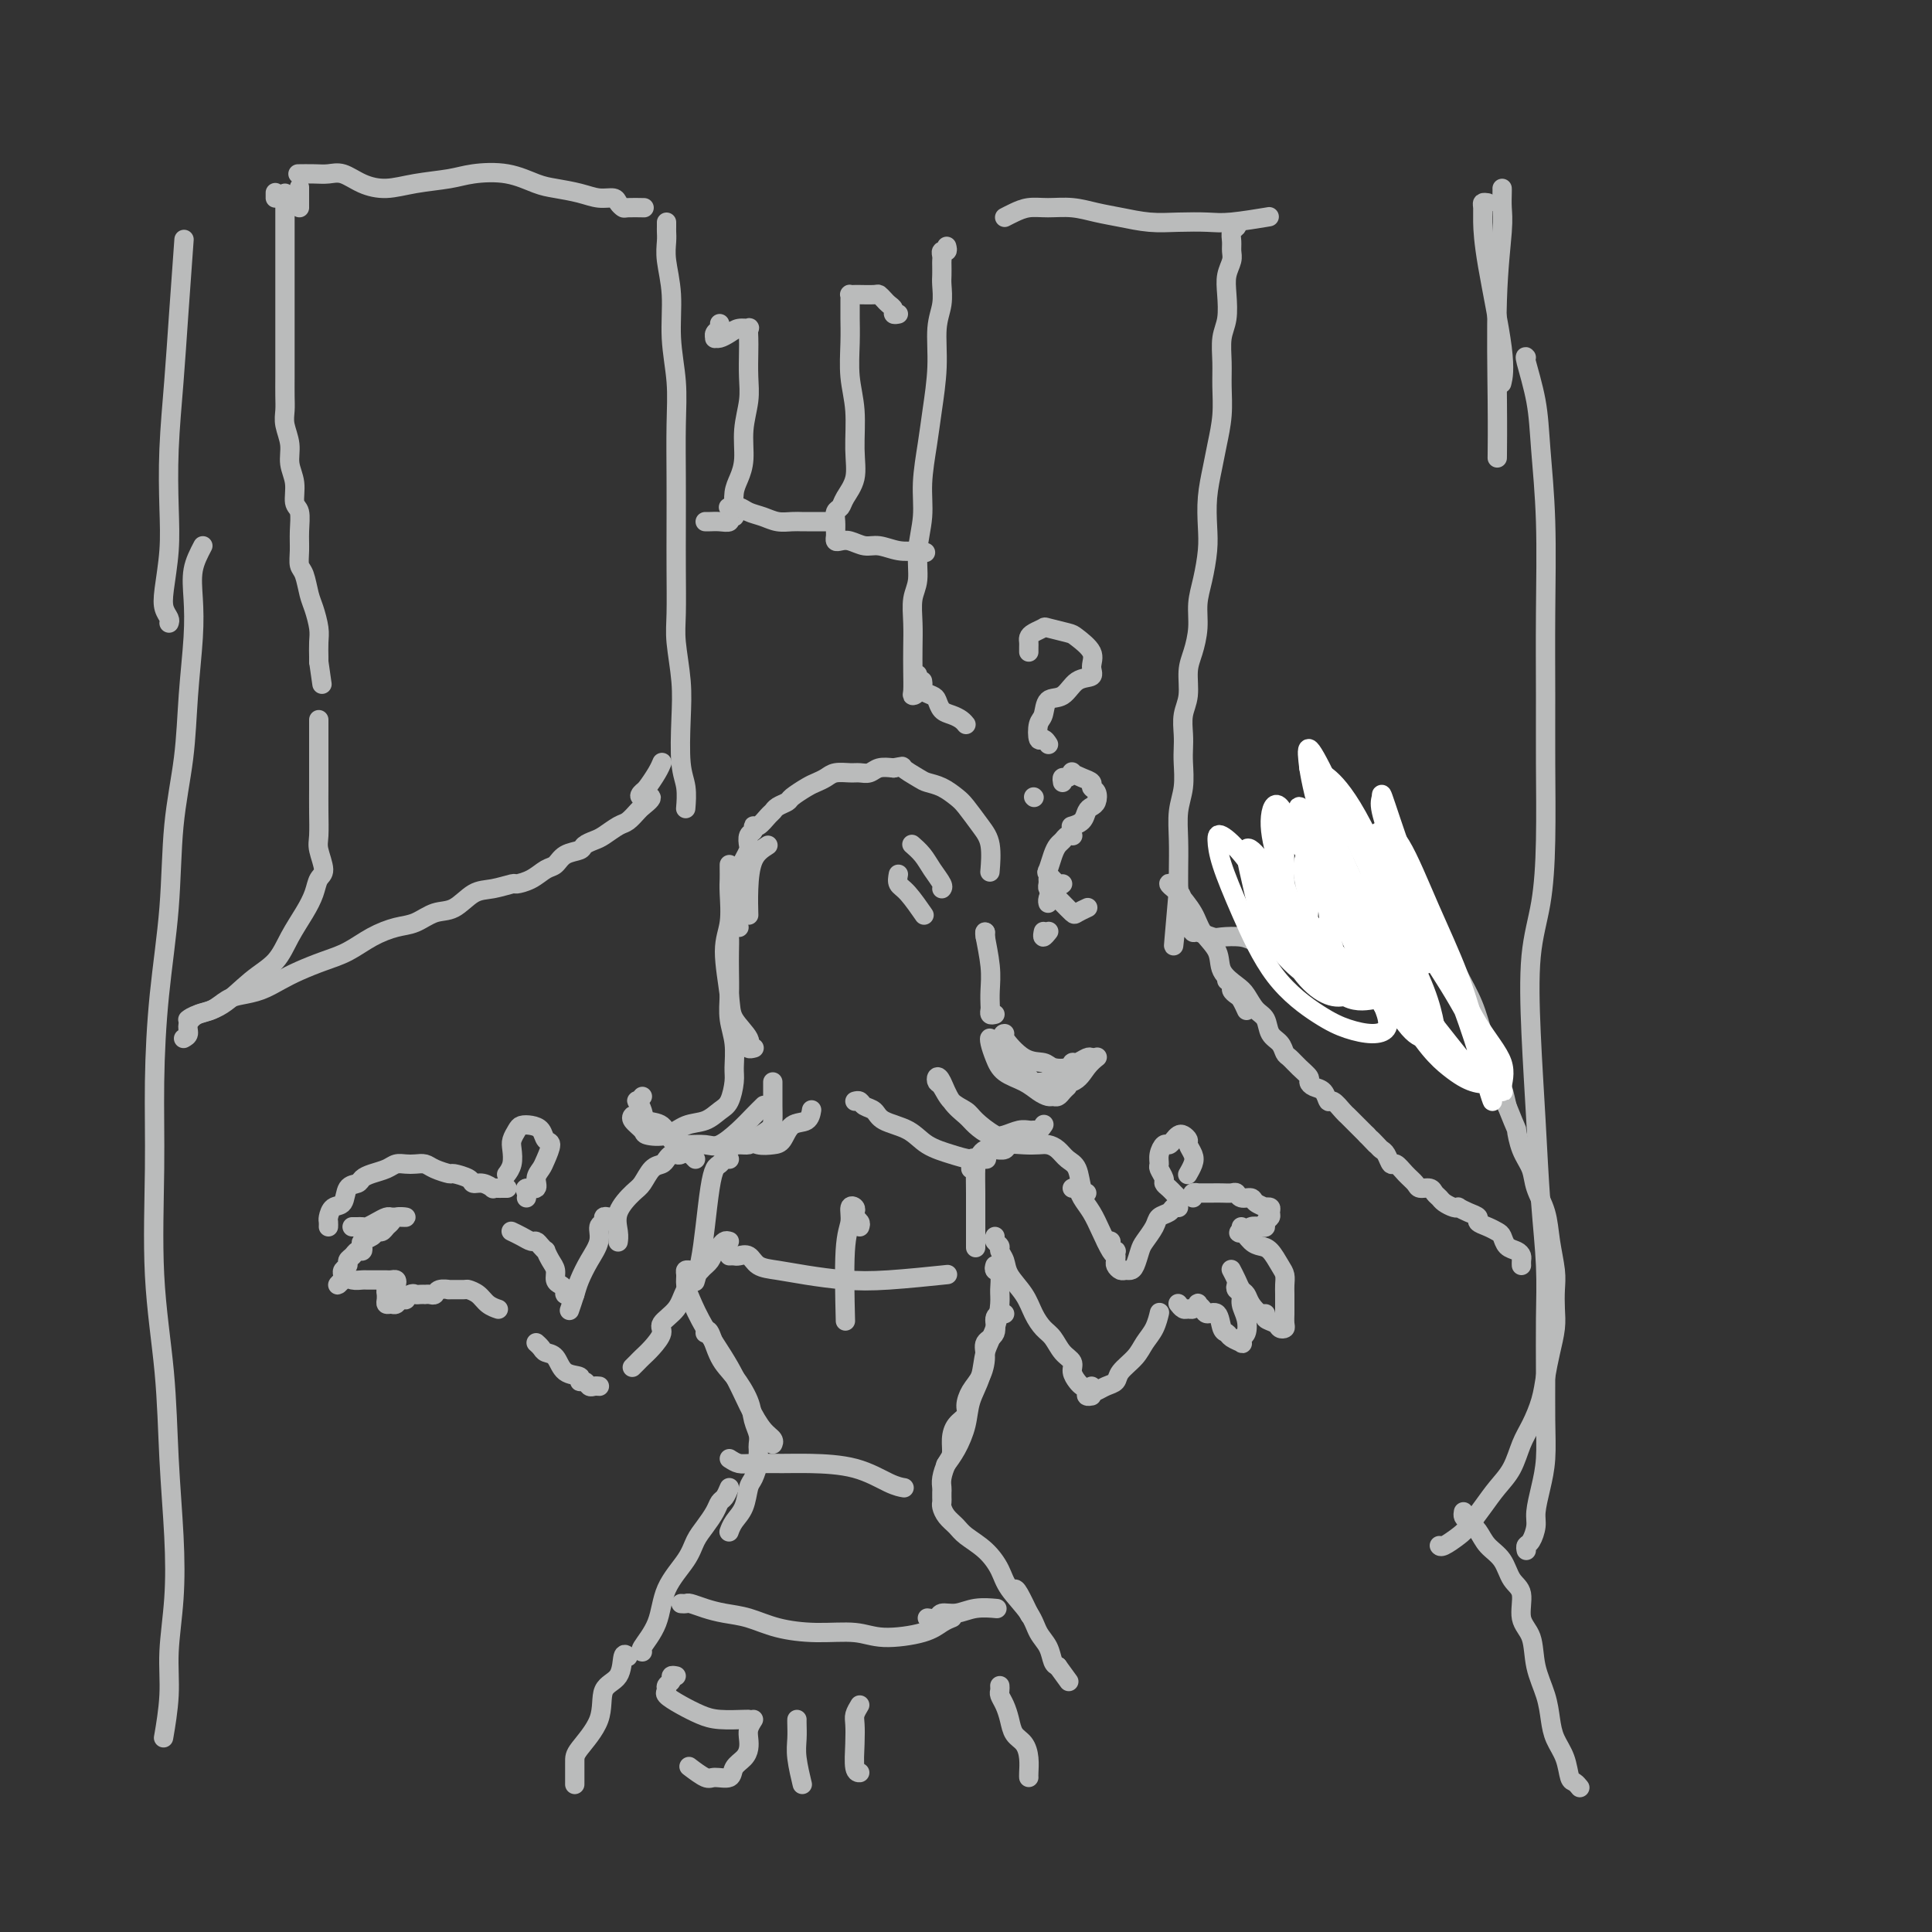 <svg viewBox='0 0 400 400' version='1.1' xmlns='http://www.w3.org/2000/svg' xmlns:xlink='http://www.w3.org/1999/xlink'><rect x="0" y="0" width="400" height="400" fill="#333333" stroke="none"/><g fill='none' stroke='#BABBBB' stroke-width='4' stroke-linecap='round' stroke-linejoin='round'><path d='M154,186c-0.310,-0.023 -0.620,-0.047 -1,0c-0.380,0.047 -0.830,0.163 -1,0c-0.170,-0.163 -0.060,-0.606 0,-1c0.060,-0.394 0.072,-0.738 0,-1c-0.072,-0.262 -0.226,-0.441 0,-1c0.226,-0.559 0.831,-1.497 1,-2c0.169,-0.503 -0.099,-0.573 0,-1c0.099,-0.427 0.566,-1.213 1,-2c0.434,-0.787 0.834,-1.574 1,-2c0.166,-0.426 0.099,-0.491 0,-1c-0.099,-0.509 -0.230,-1.464 0,-2c0.230,-0.536 0.821,-0.654 1,-1c0.179,-0.346 -0.055,-0.919 0,-1c0.055,-0.081 0.400,0.329 1,0c0.600,-0.329 1.454,-1.396 2,-2c0.546,-0.604 0.783,-0.743 1,-1c0.217,-0.257 0.414,-0.632 1,-1c0.586,-0.368 1.561,-0.728 2,-1c0.439,-0.272 0.343,-0.455 1,-1c0.657,-0.545 2.067,-1.452 3,-2c0.933,-0.548 1.391,-0.735 2,-1c0.609,-0.265 1.371,-0.606 2,-1c0.629,-0.394 1.126,-0.841 2,-1c0.874,-0.159 2.124,-0.029 3,0c0.876,0.029 1.379,-0.044 2,0c0.621,0.044 1.359,0.204 2,0c0.641,-0.204 1.183,-0.773 2,-1c0.817,-0.227 1.908,-0.114 3,0'/><path d='M185,159c2.459,-0.417 1.607,-0.459 2,0c0.393,0.459 2.030,1.420 3,2c0.970,0.580 1.274,0.781 2,1c0.726,0.219 1.873,0.457 3,1c1.127,0.543 2.235,1.390 3,2c0.765,0.610 1.186,0.984 2,2c0.814,1.016 2.022,2.674 3,4c0.978,1.326 1.725,2.318 2,4c0.275,1.682 0.079,4.052 0,5c-0.079,0.948 -0.039,0.474 0,0'/><path d='M151,180c-0.000,0.131 -0.000,0.262 0,0c0.000,-0.262 0.001,-0.917 0,-1c-0.001,-0.083 -0.005,0.405 0,1c0.005,0.595 0.019,1.296 0,2c-0.019,0.704 -0.071,1.412 0,3c0.071,1.588 0.265,4.057 0,6c-0.265,1.943 -0.990,3.362 -1,6c-0.010,2.638 0.695,6.497 1,9c0.305,2.503 0.212,3.651 1,5c0.788,1.349 2.459,2.898 3,4c0.541,1.102 -0.047,1.758 0,2c0.047,0.242 0.728,0.069 1,0c0.272,-0.069 0.136,-0.035 0,0'/><path d='M153,192c-0.425,-0.285 -0.850,-0.570 -1,-1c-0.150,-0.430 -0.026,-1.003 0,-1c0.026,0.003 -0.046,0.584 0,1c0.046,0.416 0.208,0.669 0,1c-0.208,0.331 -0.788,0.741 -1,1c-0.212,0.259 -0.058,0.368 0,1c0.058,0.632 0.019,1.788 0,3c-0.019,1.212 -0.019,2.481 0,4c0.019,1.519 0.058,3.286 0,5c-0.058,1.714 -0.214,3.373 0,5c0.214,1.627 0.798,3.223 1,5c0.202,1.777 0.022,3.737 0,5c-0.022,1.263 0.115,1.829 0,3c-0.115,1.171 -0.483,2.948 -1,4c-0.517,1.052 -1.183,1.379 -2,2c-0.817,0.621 -1.786,1.538 -3,2c-1.214,0.462 -2.673,0.471 -4,1c-1.327,0.529 -2.524,1.578 -4,2c-1.476,0.422 -3.233,0.218 -4,0c-0.767,-0.218 -0.546,-0.450 -1,-1c-0.454,-0.550 -1.584,-1.417 -2,-2c-0.416,-0.583 -0.119,-0.881 0,-1c0.119,-0.119 0.059,-0.060 0,0'/><path d='M133,227c-0.395,0.468 -0.789,0.935 -1,1c-0.211,0.065 -0.237,-0.274 0,0c0.237,0.274 0.737,1.159 1,2c0.263,0.841 0.290,1.636 1,2c0.710,0.364 2.103,0.296 3,1c0.897,0.704 1.296,2.180 2,3c0.704,0.820 1.711,0.985 3,1c1.289,0.015 2.861,-0.119 4,0c1.139,0.119 1.847,0.490 3,0c1.153,-0.490 2.752,-1.843 4,-3c1.248,-1.157 2.144,-2.119 3,-3c0.856,-0.881 1.673,-1.680 2,-2c0.327,-0.320 0.163,-0.160 0,0'/><path d='M160,224c0.000,0.329 0.000,0.658 0,1c-0.000,0.342 -0.001,0.696 0,1c0.001,0.304 0.004,0.557 0,1c-0.004,0.443 -0.013,1.075 0,2c0.013,0.925 0.050,2.142 0,3c-0.050,0.858 -0.185,1.355 -1,2c-0.815,0.645 -2.310,1.437 -3,2c-0.690,0.563 -0.574,0.897 -1,1c-0.426,0.103 -1.393,-0.025 -2,0c-0.607,0.025 -0.854,0.202 -1,0c-0.146,-0.202 -0.192,-0.782 0,-1c0.192,-0.218 0.621,-0.072 1,0c0.379,0.072 0.706,0.071 1,0c0.294,-0.071 0.553,-0.212 1,0c0.447,0.212 1.083,0.777 2,1c0.917,0.223 2.116,0.105 3,0c0.884,-0.105 1.452,-0.197 2,-1c0.548,-0.803 1.075,-2.318 2,-3c0.925,-0.682 2.249,-0.530 3,-1c0.751,-0.470 0.929,-1.563 1,-2c0.071,-0.437 0.036,-0.219 0,0'/><path d='M177,228c0.363,-0.096 0.726,-0.193 1,0c0.274,0.193 0.459,0.674 1,1c0.541,0.326 1.439,0.496 2,1c0.561,0.504 0.786,1.340 2,2c1.214,0.660 3.419,1.144 5,2c1.581,0.856 2.540,2.086 4,3c1.460,0.914 3.422,1.513 5,2c1.578,0.487 2.771,0.862 4,1c1.229,0.138 2.494,0.039 3,0c0.506,-0.039 0.253,-0.020 0,0'/><path d='M214,234c-0.269,0.027 -0.537,0.054 -1,0c-0.463,-0.054 -1.120,-0.188 -2,0c-0.880,0.188 -1.983,0.698 -3,1c-1.017,0.302 -1.950,0.397 -3,0c-1.050,-0.397 -2.218,-1.284 -3,-2c-0.782,-0.716 -1.177,-1.260 -2,-2c-0.823,-0.740 -2.075,-1.675 -3,-3c-0.925,-1.325 -1.525,-3.039 -2,-4c-0.475,-0.961 -0.825,-1.169 -1,-1c-0.175,0.169 -0.176,0.716 0,1c0.176,0.284 0.528,0.307 1,1c0.472,0.693 1.062,2.057 2,3c0.938,0.943 2.222,1.466 3,2c0.778,0.534 1.049,1.078 2,2c0.951,0.922 2.581,2.222 4,3c1.419,0.778 2.628,1.033 4,1c1.372,-0.033 2.908,-0.355 4,-1c1.092,-0.645 1.741,-1.613 2,-2c0.259,-0.387 0.130,-0.194 0,0'/><path d='M221,225c-0.335,0.308 -0.670,0.616 -1,1c-0.330,0.384 -0.657,0.843 -1,1c-0.343,0.157 -0.704,0.013 -1,0c-0.296,-0.013 -0.527,0.107 -1,0c-0.473,-0.107 -1.188,-0.441 -2,-1c-0.812,-0.559 -1.721,-1.342 -3,-2c-1.279,-0.658 -2.929,-1.190 -4,-2c-1.071,-0.810 -1.562,-1.899 -2,-3c-0.438,-1.101 -0.824,-2.216 -1,-3c-0.176,-0.784 -0.142,-1.238 0,-1c0.142,0.238 0.394,1.168 1,2c0.606,0.832 1.567,1.567 2,2c0.433,0.433 0.339,0.563 1,1c0.661,0.437 2.078,1.179 3,2c0.922,0.821 1.351,1.719 2,2c0.649,0.281 1.519,-0.054 3,0c1.481,0.054 3.572,0.499 5,0c1.428,-0.499 2.192,-1.942 3,-3c0.808,-1.058 1.659,-1.731 2,-2c0.341,-0.269 0.170,-0.135 0,0'/><path d='M226,219c-0.224,-0.121 -0.448,-0.242 -1,0c-0.552,0.242 -1.431,0.846 -2,1c-0.569,0.154 -0.829,-0.141 -1,0c-0.171,0.141 -0.253,0.717 -1,1c-0.747,0.283 -2.158,0.272 -3,0c-0.842,-0.272 -1.115,-0.805 -2,-1c-0.885,-0.195 -2.382,-0.052 -4,-1c-1.618,-0.948 -3.359,-2.986 -4,-4c-0.641,-1.014 -0.183,-1.004 0,-1c0.183,0.004 0.092,0.002 0,0'/><path d='M206,210c-0.422,0.100 -0.844,0.199 -1,0c-0.156,-0.199 -0.046,-0.698 0,-1c0.046,-0.302 0.026,-0.407 0,-1c-0.026,-0.593 -0.060,-1.676 0,-3c0.060,-1.324 0.212,-2.891 0,-5c-0.212,-2.109 -0.788,-4.760 -1,-6c-0.212,-1.240 -0.061,-1.069 0,-1c0.061,0.069 0.030,0.034 0,0'/><path d='M204,193c0.000,0.417 0.000,0.833 0,1c0.000,0.167 0.000,0.083 0,0'/><path d='M213,135c-0.004,-0.334 -0.008,-0.667 0,-1c0.008,-0.333 0.026,-0.664 0,-1c-0.026,-0.336 -0.098,-0.675 0,-1c0.098,-0.325 0.367,-0.636 1,-1c0.633,-0.364 1.631,-0.782 2,-1c0.369,-0.218 0.108,-0.235 1,0c0.892,0.235 2.935,0.722 4,1c1.065,0.278 1.152,0.349 2,1c0.848,0.651 2.457,1.884 3,3c0.543,1.116 0.019,2.114 0,3c-0.019,0.886 0.465,1.659 0,2c-0.465,0.341 -1.879,0.250 -3,1c-1.121,0.750 -1.947,2.342 -3,3c-1.053,0.658 -2.332,0.382 -3,1c-0.668,0.618 -0.725,2.131 -1,3c-0.275,0.869 -0.767,1.095 -1,2c-0.233,0.905 -0.207,2.490 0,3c0.207,0.510 0.594,-0.055 1,0c0.406,0.055 0.830,0.730 1,1c0.170,0.270 0.085,0.135 0,0'/><path d='M214,165c0.000,0.000 0.100,0.100 0.1,0.1'/><path d='M144,240c-0.303,-0.317 -0.606,-0.635 -1,-1c-0.394,-0.365 -0.879,-0.778 -1,-1c-0.121,-0.222 0.122,-0.253 0,0c-0.122,0.253 -0.609,0.789 -1,1c-0.391,0.211 -0.685,0.096 -1,0c-0.315,-0.096 -0.651,-0.173 -1,0c-0.349,0.173 -0.711,0.597 -1,1c-0.289,0.403 -0.505,0.785 -1,1c-0.495,0.215 -1.267,0.263 -2,1c-0.733,0.737 -1.426,2.163 -2,3c-0.574,0.837 -1.030,1.086 -2,2c-0.970,0.914 -2.456,2.492 -3,4c-0.544,1.508 -0.146,2.944 0,4c0.146,1.056 0.042,1.730 0,2c-0.042,0.270 -0.021,0.135 0,0'/><path d='M151,257c-0.334,-0.097 -0.669,-0.193 -1,0c-0.331,0.193 -0.659,0.676 -1,1c-0.341,0.324 -0.694,0.488 -1,1c-0.306,0.512 -0.563,1.373 -1,2c-0.437,0.627 -1.054,1.020 -2,2c-0.946,0.980 -2.221,2.545 -3,4c-0.779,1.455 -1.063,2.799 -2,4c-0.937,1.201 -2.527,2.258 -3,3c-0.473,0.742 0.171,1.169 0,2c-0.171,0.831 -1.156,2.065 -2,3c-0.844,0.935 -1.546,1.570 -2,2c-0.454,0.430 -0.661,0.654 -1,1c-0.339,0.346 -0.811,0.813 -1,1c-0.189,0.187 -0.094,0.093 0,0'/><path d='M124,287c0.088,0.009 0.177,0.017 0,0c-0.177,-0.017 -0.619,-0.061 -1,0c-0.381,0.061 -0.700,0.226 -1,0c-0.300,-0.226 -0.580,-0.841 -1,-1c-0.420,-0.159 -0.981,0.140 -1,0c-0.019,-0.140 0.504,-0.720 0,-1c-0.504,-0.280 -2.034,-0.261 -3,-1c-0.966,-0.739 -1.369,-2.237 -2,-3c-0.631,-0.763 -1.489,-0.792 -2,-1c-0.511,-0.208 -0.676,-0.594 -1,-1c-0.324,-0.406 -0.807,-0.830 -1,-1c-0.193,-0.170 -0.097,-0.085 0,0'/><path d='M126,252c-0.456,-0.101 -0.913,-0.201 -1,0c-0.087,0.201 0.194,0.704 0,1c-0.194,0.296 -0.864,0.385 -1,1c-0.136,0.615 0.261,1.755 0,3c-0.261,1.245 -1.180,2.593 -2,4c-0.820,1.407 -1.539,2.872 -2,4c-0.461,1.128 -0.663,1.919 -1,3c-0.337,1.081 -0.811,2.452 -1,3c-0.189,0.548 -0.095,0.274 0,0'/><path d='M119,268c-0.455,0.006 -0.909,0.013 -1,0c-0.091,-0.013 0.182,-0.044 0,0c-0.182,0.044 -0.819,0.163 -1,0c-0.181,-0.163 0.092,-0.610 0,-1c-0.092,-0.390 -0.551,-0.725 -1,-1c-0.449,-0.275 -0.890,-0.490 -1,-1c-0.110,-0.510 0.111,-1.316 0,-2c-0.111,-0.684 -0.555,-1.245 -1,-2c-0.445,-0.755 -0.892,-1.704 -1,-2c-0.108,-0.296 0.123,0.062 0,0c-0.123,-0.062 -0.601,-0.542 -1,-1c-0.399,-0.458 -0.720,-0.893 -1,-1c-0.280,-0.107 -0.520,0.115 -1,0c-0.480,-0.115 -1.201,-0.567 -2,-1c-0.799,-0.433 -1.677,-0.847 -2,-1c-0.323,-0.153 -0.092,-0.044 0,0c0.092,0.044 0.046,0.022 0,0'/><path d='M109,248c0.062,-0.297 0.125,-0.594 0,-1c-0.125,-0.406 -0.437,-0.923 0,-1c0.437,-0.077 1.624,0.284 2,0c0.376,-0.284 -0.060,-1.213 0,-2c0.060,-0.787 0.616,-1.433 1,-2c0.384,-0.567 0.594,-1.056 1,-2c0.406,-0.944 1.006,-2.345 1,-3c-0.006,-0.655 -0.617,-0.566 -1,-1c-0.383,-0.434 -0.537,-1.392 -1,-2c-0.463,-0.608 -1.235,-0.865 -2,-1c-0.765,-0.135 -1.525,-0.146 -2,0c-0.475,0.146 -0.667,0.449 -1,1c-0.333,0.551 -0.807,1.349 -1,2c-0.193,0.651 -0.103,1.154 0,2c0.103,0.846 0.220,2.036 0,3c-0.220,0.964 -0.777,1.704 -1,2c-0.223,0.296 -0.111,0.148 0,0'/><path d='M105,246c-0.343,-0.002 -0.686,-0.005 -1,0c-0.314,0.005 -0.599,0.016 -1,0c-0.401,-0.016 -0.917,-0.060 -1,0c-0.083,0.060 0.268,0.222 0,0c-0.268,-0.222 -1.155,-0.829 -2,-1c-0.845,-0.171 -1.648,0.095 -2,0c-0.352,-0.095 -0.254,-0.551 -1,-1c-0.746,-0.449 -2.335,-0.891 -3,-1c-0.665,-0.109 -0.405,0.115 -1,0c-0.595,-0.115 -2.047,-0.567 -3,-1c-0.953,-0.433 -1.409,-0.845 -2,-1c-0.591,-0.155 -1.316,-0.053 -2,0c-0.684,0.053 -1.325,0.055 -2,0c-0.675,-0.055 -1.384,-0.169 -2,0c-0.616,0.169 -1.139,0.621 -2,1c-0.861,0.379 -2.061,0.687 -3,1c-0.939,0.313 -1.617,0.632 -2,1c-0.383,0.368 -0.471,0.785 -1,1c-0.529,0.215 -1.501,0.228 -2,1c-0.499,0.772 -0.526,2.301 -1,3c-0.474,0.699 -1.395,0.566 -2,1c-0.605,0.434 -0.894,1.436 -1,2c-0.106,0.564 -0.029,0.690 0,1c0.029,0.310 0.008,0.803 0,1c-0.008,0.197 -0.004,0.099 0,0'/><path d='M73,254c-0.088,-0.002 -0.175,-0.003 0,0c0.175,0.003 0.614,0.011 1,0c0.386,-0.011 0.719,-0.041 1,0c0.281,0.041 0.509,0.155 1,0c0.491,-0.155 1.244,-0.577 2,-1c0.756,-0.423 1.515,-0.845 2,-1c0.485,-0.155 0.698,-0.042 1,0c0.302,0.042 0.695,0.014 1,0c0.305,-0.014 0.524,-0.015 1,0c0.476,0.015 1.211,0.047 1,0c-0.211,-0.047 -1.366,-0.171 -2,0c-0.634,0.171 -0.746,0.637 -1,1c-0.254,0.363 -0.650,0.622 -1,1c-0.350,0.378 -0.654,0.874 -1,1c-0.346,0.126 -0.733,-0.120 -1,0c-0.267,0.120 -0.414,0.606 -1,1c-0.586,0.394 -1.610,0.697 -2,1c-0.390,0.303 -0.147,0.606 0,1c0.147,0.394 0.198,0.879 0,1c-0.198,0.121 -0.645,-0.122 -1,0c-0.355,0.122 -0.617,0.610 -1,1c-0.383,0.390 -0.887,0.682 -1,1c-0.113,0.318 0.166,0.663 0,1c-0.166,0.337 -0.775,0.668 -1,1c-0.225,0.332 -0.064,0.666 0,1c0.064,0.334 0.032,0.667 0,1'/><path d='M71,265c-1.948,2.011 -0.816,0.539 0,0c0.816,-0.539 1.318,-0.144 2,0c0.682,0.144 1.545,0.039 2,0c0.455,-0.039 0.503,-0.010 1,0c0.497,0.010 1.443,0.002 2,0c0.557,-0.002 0.724,0.002 1,0c0.276,-0.002 0.660,-0.011 1,0c0.340,0.011 0.637,0.040 1,0c0.363,-0.040 0.791,-0.150 1,0c0.209,0.150 0.200,0.561 0,1c-0.200,0.439 -0.589,0.905 -1,1c-0.411,0.095 -0.843,-0.181 -1,0c-0.157,0.181 -0.039,0.819 0,1c0.039,0.181 -0.001,-0.094 0,0c0.001,0.094 0.041,0.557 0,1c-0.041,0.443 -0.165,0.865 0,1c0.165,0.135 0.618,-0.016 1,0c0.382,0.016 0.694,0.198 1,0c0.306,-0.198 0.608,-0.775 1,-1c0.392,-0.225 0.875,-0.099 1,0c0.125,0.099 -0.107,0.171 0,0c0.107,-0.171 0.554,-0.586 1,-1'/><path d='M85,268c0.647,-0.309 0.765,-0.083 1,0c0.235,0.083 0.588,0.023 1,0c0.412,-0.023 0.882,-0.010 1,0c0.118,0.010 -0.118,0.017 0,0c0.118,-0.017 0.589,-0.057 1,0c0.411,0.057 0.762,0.212 1,0c0.238,-0.212 0.363,-0.789 1,-1c0.637,-0.211 1.784,-0.054 2,0c0.216,0.054 -0.501,0.007 0,0c0.501,-0.007 2.219,0.026 3,0c0.781,-0.026 0.627,-0.112 1,0c0.373,0.112 1.275,0.422 2,1c0.725,0.578 1.272,1.425 2,2c0.728,0.575 1.637,0.879 2,1c0.363,0.121 0.182,0.061 0,0'/><path d='M145,263c-0.340,-0.005 -0.680,-0.010 -1,0c-0.320,0.010 -0.620,0.034 -1,0c-0.380,-0.034 -0.841,-0.126 -1,0c-0.159,0.126 -0.017,0.470 0,1c0.017,0.530 -0.092,1.246 0,2c0.092,0.754 0.384,1.546 1,3c0.616,1.454 1.556,3.569 3,6c1.444,2.431 3.392,5.177 5,8c1.608,2.823 2.876,5.723 4,8c1.124,2.277 2.106,3.930 3,5c0.894,1.070 1.702,1.557 2,2c0.298,0.443 0.085,0.841 0,1c-0.085,0.159 -0.043,0.080 0,0'/><path d='M146,276c0.264,-0.478 0.529,-0.957 1,0c0.471,0.957 1.149,3.348 2,5c0.851,1.652 1.874,2.565 3,4c1.126,1.435 2.354,3.393 3,5c0.646,1.607 0.709,2.864 1,4c0.291,1.136 0.810,2.150 1,3c0.190,0.850 0.052,1.535 0,2c-0.052,0.465 -0.017,0.709 0,1c0.017,0.291 0.015,0.628 0,1c-0.015,0.372 -0.045,0.778 0,1c0.045,0.222 0.163,0.261 0,1c-0.163,0.739 -0.608,2.177 -1,3c-0.392,0.823 -0.732,1.030 -1,2c-0.268,0.970 -0.464,2.703 -1,4c-0.536,1.297 -1.414,2.157 -2,3c-0.586,0.843 -0.882,1.669 -1,2c-0.118,0.331 -0.059,0.165 0,0'/><path d='M204,239c-0.510,0.114 -1.019,0.228 -1,0c0.019,-0.228 0.567,-0.797 1,-1c0.433,-0.203 0.752,-0.040 1,0c0.248,0.040 0.426,-0.042 1,0c0.574,0.042 1.543,0.207 2,0c0.457,-0.207 0.402,-0.785 1,-1c0.598,-0.215 1.851,-0.065 3,0c1.149,0.065 2.196,0.046 3,0c0.804,-0.046 1.367,-0.117 2,0c0.633,0.117 1.336,0.424 2,1c0.664,0.576 1.288,1.422 2,2c0.712,0.578 1.510,0.887 2,2c0.490,1.113 0.670,3.030 1,4c0.330,0.970 0.808,0.991 1,1c0.192,0.009 0.096,0.004 0,0'/><path d='M222,246c0.358,-0.160 0.715,-0.320 1,0c0.285,0.320 0.497,1.119 1,2c0.503,0.881 1.298,1.844 2,3c0.702,1.156 1.312,2.506 2,4c0.688,1.494 1.454,3.133 2,4c0.546,0.867 0.870,0.962 1,1c0.130,0.038 0.065,0.019 0,0'/><path d='M206,256c-0.121,0.328 -0.241,0.656 0,1c0.241,0.344 0.845,0.703 1,1c0.155,0.297 -0.138,0.533 0,1c0.138,0.467 0.708,1.165 1,2c0.292,0.835 0.305,1.808 1,3c0.695,1.192 2.073,2.602 3,4c0.927,1.398 1.405,2.783 2,4c0.595,1.217 1.307,2.265 2,3c0.693,0.735 1.366,1.156 2,2c0.634,0.844 1.230,2.110 2,3c0.770,0.890 1.713,1.404 2,2c0.287,0.596 -0.082,1.274 0,2c0.082,0.726 0.614,1.501 1,2c0.386,0.499 0.626,0.722 1,1c0.374,0.278 0.884,0.611 1,1c0.116,0.389 -0.161,0.836 0,1c0.161,0.164 0.760,0.047 1,0c0.240,-0.047 0.120,-0.023 0,0'/><path d='M226,287c-0.068,0.397 -0.136,0.795 0,1c0.136,0.205 0.477,0.218 1,0c0.523,-0.218 1.228,-0.666 2,-1c0.772,-0.334 1.611,-0.553 2,-1c0.389,-0.447 0.329,-1.122 1,-2c0.671,-0.878 2.075,-1.958 3,-3c0.925,-1.042 1.372,-2.044 2,-3c0.628,-0.956 1.436,-1.864 2,-3c0.564,-1.136 0.883,-2.498 1,-3c0.117,-0.502 0.034,-0.143 0,0c-0.034,0.143 -0.017,0.072 0,0'/><path d='M229,257c0.453,-0.081 0.906,-0.162 1,0c0.094,0.162 -0.171,0.568 0,1c0.171,0.432 0.777,0.889 1,1c0.223,0.111 0.063,-0.124 0,0c-0.063,0.124 -0.028,0.608 0,1c0.028,0.392 0.049,0.694 0,1c-0.049,0.306 -0.168,0.617 0,1c0.168,0.383 0.623,0.839 1,1c0.377,0.161 0.677,0.028 1,0c0.323,-0.028 0.668,0.050 1,0c0.332,-0.050 0.651,-0.227 1,-1c0.349,-0.773 0.727,-2.143 1,-3c0.273,-0.857 0.440,-1.200 1,-2c0.560,-0.800 1.513,-2.057 2,-3c0.487,-0.943 0.509,-1.573 1,-2c0.491,-0.427 1.451,-0.650 2,-1c0.549,-0.350 0.686,-0.825 1,-1c0.314,-0.175 0.804,-0.050 1,0c0.196,0.050 0.098,0.025 0,0'/><path d='M244,248c-0.342,-0.336 -0.684,-0.671 -1,-1c-0.316,-0.329 -0.606,-0.651 -1,-1c-0.394,-0.349 -0.891,-0.726 -1,-1c-0.109,-0.274 0.170,-0.445 0,-1c-0.170,-0.555 -0.789,-1.493 -1,-2c-0.211,-0.507 -0.015,-0.584 0,-1c0.015,-0.416 -0.151,-1.173 0,-2c0.151,-0.827 0.617,-1.725 1,-2c0.383,-0.275 0.681,0.073 1,0c0.319,-0.073 0.659,-0.567 1,-1c0.341,-0.433 0.683,-0.803 1,-1c0.317,-0.197 0.608,-0.219 1,0c0.392,0.219 0.886,0.679 1,1c0.114,0.321 -0.152,0.503 0,1c0.152,0.497 0.721,1.308 1,2c0.279,0.692 0.267,1.263 0,2c-0.267,0.737 -0.791,1.639 -1,2c-0.209,0.361 -0.105,0.180 0,0'/><path d='M247,248c-0.128,-0.423 -0.256,-0.845 0,-1c0.256,-0.155 0.898,-0.042 1,0c0.102,0.042 -0.334,0.011 0,0c0.334,-0.011 1.438,-0.004 2,0c0.562,0.004 0.583,0.005 1,0c0.417,-0.005 1.229,-0.016 2,0c0.771,0.016 1.501,0.060 2,0c0.499,-0.060 0.769,-0.223 1,0c0.231,0.223 0.425,0.830 1,1c0.575,0.170 1.531,-0.099 2,0c0.469,0.099 0.451,0.565 1,1c0.549,0.435 1.665,0.837 2,1c0.335,0.163 -0.110,0.085 0,0c0.110,-0.085 0.776,-0.177 1,0c0.224,0.177 0.005,0.622 0,1c-0.005,0.378 0.202,0.689 0,1c-0.202,0.311 -0.813,0.623 -1,1c-0.187,0.377 0.051,0.819 0,1c-0.051,0.181 -0.392,0.102 -1,0c-0.608,-0.102 -1.483,-0.228 -2,0c-0.517,0.228 -0.674,0.810 -1,1c-0.326,0.190 -0.819,-0.011 -1,0c-0.181,0.011 -0.049,0.234 0,0c0.049,-0.234 0.014,-0.924 0,-1c-0.014,-0.076 -0.007,0.462 0,1'/><path d='M257,255c-0.869,0.667 -0.542,-0.165 0,0c0.542,0.165 1.298,1.328 2,2c0.702,0.672 1.351,0.852 2,1c0.649,0.148 1.298,0.265 2,1c0.702,0.735 1.456,2.089 2,3c0.544,0.911 0.878,1.381 1,2c0.122,0.619 0.032,1.388 0,2c-0.032,0.612 -0.008,1.068 0,2c0.008,0.932 -0.001,2.342 0,3c0.001,0.658 0.013,0.566 0,1c-0.013,0.434 -0.050,1.396 0,2c0.050,0.604 0.186,0.851 0,1c-0.186,0.149 -0.693,0.199 -1,0c-0.307,-0.199 -0.415,-0.647 -1,-1c-0.585,-0.353 -1.648,-0.609 -2,-1c-0.352,-0.391 0.008,-0.916 0,-1c-0.008,-0.084 -0.383,0.273 -1,0c-0.617,-0.273 -1.475,-1.177 -2,-2c-0.525,-0.823 -0.715,-1.566 -1,-2c-0.285,-0.434 -0.664,-0.560 -1,-1c-0.336,-0.440 -0.629,-1.195 -1,-2c-0.371,-0.805 -0.820,-1.658 -1,-2c-0.180,-0.342 -0.090,-0.171 0,0'/><path d='M256,266c-0.121,0.352 -0.242,0.704 0,1c0.242,0.296 0.846,0.537 1,1c0.154,0.463 -0.141,1.147 0,2c0.141,0.853 0.719,1.876 1,3c0.281,1.124 0.265,2.351 0,3c-0.265,0.649 -0.778,0.720 -1,1c-0.222,0.280 -0.154,0.768 0,1c0.154,0.232 0.393,0.208 0,0c-0.393,-0.208 -1.419,-0.601 -2,-1c-0.581,-0.399 -0.719,-0.803 -1,-1c-0.281,-0.197 -0.706,-0.186 -1,-1c-0.294,-0.814 -0.456,-2.454 -1,-3c-0.544,-0.546 -1.469,0.001 -2,0c-0.531,-0.001 -0.667,-0.551 -1,-1c-0.333,-0.449 -0.863,-0.799 -1,-1c-0.137,-0.201 0.117,-0.254 0,0c-0.117,0.254 -0.606,0.814 -1,1c-0.394,0.186 -0.693,-0.002 -1,0c-0.307,0.002 -0.621,0.193 -1,0c-0.379,-0.193 -0.823,-0.769 -1,-1c-0.177,-0.231 -0.089,-0.115 0,0'/><path d='M206,262c-0.114,0.385 -0.229,0.769 0,1c0.229,0.231 0.800,0.308 1,1c0.200,0.692 0.027,2.000 0,3c-0.027,1.000 0.091,1.691 0,3c-0.091,1.309 -0.391,3.237 -1,5c-0.609,1.763 -1.528,3.360 -2,5c-0.472,1.640 -0.498,3.322 -1,5c-0.502,1.678 -1.480,3.350 -2,5c-0.520,1.650 -0.583,3.277 -1,5c-0.417,1.723 -1.189,3.541 -2,5c-0.811,1.459 -1.660,2.560 -2,3c-0.340,0.440 -0.170,0.220 0,0'/><path d='M208,272c-0.457,0.009 -0.915,0.018 -1,0c-0.085,-0.018 0.202,-0.064 0,0c-0.202,0.064 -0.893,0.236 -1,1c-0.107,0.764 0.371,2.119 0,3c-0.371,0.881 -1.592,1.289 -2,2c-0.408,0.711 -0.002,1.723 0,3c0.002,1.277 -0.398,2.817 -1,4c-0.602,1.183 -1.405,2.010 -2,3c-0.595,0.990 -0.982,2.142 -1,3c-0.018,0.858 0.332,1.422 0,2c-0.332,0.578 -1.347,1.169 -2,2c-0.653,0.831 -0.946,1.900 -1,3c-0.054,1.100 0.129,2.231 0,3c-0.129,0.769 -0.571,1.176 -1,2c-0.429,0.824 -0.847,2.066 -1,3c-0.153,0.934 -0.042,1.559 0,2c0.042,0.441 0.013,0.699 0,1c-0.013,0.301 -0.011,0.647 0,1c0.011,0.353 0.032,0.713 0,1c-0.032,0.287 -0.115,0.502 0,1c0.115,0.498 0.430,1.280 1,2c0.570,0.720 1.397,1.377 2,2c0.603,0.623 0.984,1.212 2,2c1.016,0.788 2.666,1.775 4,3c1.334,1.225 2.350,2.687 3,4c0.650,1.313 0.934,2.478 2,4c1.066,1.522 2.916,3.402 4,5c1.084,1.598 1.404,2.913 2,4c0.596,1.087 1.468,1.947 2,3c0.532,1.053 0.723,2.301 1,3c0.277,0.699 0.638,0.850 1,1'/><path d='M219,345c4.000,5.500 2.000,2.750 0,0'/><path d='M210,329c0.196,-0.030 0.393,-0.060 1,1c0.607,1.060 1.625,3.208 2,4c0.375,0.792 0.107,0.226 0,0c-0.107,-0.226 -0.054,-0.113 0,0'/><path d='M151,308c-0.327,0.773 -0.654,1.546 -1,2c-0.346,0.454 -0.709,0.587 -1,1c-0.291,0.413 -0.508,1.104 -1,2c-0.492,0.896 -1.257,1.995 -2,3c-0.743,1.005 -1.464,1.915 -2,3c-0.536,1.085 -0.886,2.343 -2,4c-1.114,1.657 -2.992,3.712 -4,6c-1.008,2.288 -1.146,4.809 -2,7c-0.854,2.191 -2.425,4.051 -3,5c-0.575,0.949 -0.155,0.986 0,1c0.155,0.014 0.044,0.004 0,0c-0.044,-0.004 -0.022,-0.002 0,0'/><path d='M141,332c0.376,0.023 0.753,0.047 1,0c0.247,-0.047 0.366,-0.164 1,0c0.634,0.164 1.783,0.608 3,1c1.217,0.392 2.502,0.731 4,1c1.498,0.269 3.208,0.469 5,1c1.792,0.531 3.666,1.394 6,2c2.334,0.606 5.128,0.954 8,1c2.872,0.046 5.821,-0.212 8,0c2.179,0.212 3.590,0.894 6,1c2.410,0.106 5.821,-0.363 8,-1c2.179,-0.637 3.125,-1.441 4,-2c0.875,-0.559 1.679,-0.874 2,-1c0.321,-0.126 0.161,-0.063 0,0'/><path d='M130,343c-0.400,-0.399 -0.801,-0.798 -1,0c-0.199,0.798 -0.197,2.792 -1,4c-0.803,1.208 -2.411,1.631 -3,3c-0.589,1.369 -0.158,3.685 -1,6c-0.842,2.315 -2.958,4.631 -4,6c-1.042,1.369 -1.011,1.792 -1,3c0.011,1.208 0.003,3.202 0,4c-0.003,0.798 -0.002,0.399 0,0'/><path d='M151,302c0.655,0.423 1.310,0.846 2,1c0.690,0.154 1.416,0.037 3,0c1.584,-0.037 4.025,0.004 6,0c1.975,-0.004 3.482,-0.054 6,0c2.518,0.054 6.046,0.210 9,1c2.954,0.790 5.334,2.213 7,3c1.666,0.787 2.619,0.939 3,1c0.381,0.061 0.191,0.030 0,0'/><path d='M201,242c-0.008,-0.451 -0.016,-0.901 0,-1c0.016,-0.099 0.057,0.154 0,0c-0.057,-0.154 -0.211,-0.716 0,-1c0.211,-0.284 0.789,-0.289 1,0c0.211,0.289 0.057,0.873 0,2c-0.057,1.127 -0.015,2.797 0,5c0.015,2.203 0.004,4.939 0,7c-0.004,2.061 -0.001,3.446 0,4c0.001,0.554 0.001,0.277 0,0'/><path d='M151,240c-0.333,-0.101 -0.667,-0.203 -1,0c-0.333,0.203 -0.666,0.710 -1,1c-0.334,0.290 -0.667,0.362 -1,1c-0.333,0.638 -0.664,1.842 -1,4c-0.336,2.158 -0.678,5.269 -1,8c-0.322,2.731 -0.625,5.081 -1,7c-0.375,1.919 -0.821,3.405 -1,4c-0.179,0.595 -0.089,0.297 0,0'/><path d='M151,260c0.360,-0.015 0.720,-0.029 1,0c0.280,0.029 0.480,0.102 1,0c0.520,-0.102 1.361,-0.378 2,0c0.639,0.378 1.076,1.409 2,2c0.924,0.591 2.333,0.743 4,1c1.667,0.257 3.590,0.619 6,1c2.410,0.381 5.306,0.783 8,1c2.694,0.217 5.187,0.251 9,0c3.813,-0.251 8.947,-0.786 11,-1c2.053,-0.214 1.027,-0.107 0,0'/><path d='M192,335c0.799,0.121 1.598,0.243 2,0c0.402,-0.243 0.406,-0.850 1,-1c0.594,-0.150 1.778,0.156 3,0c1.222,-0.156 2.483,-0.773 4,-1c1.517,-0.227 3.291,-0.065 4,0c0.709,0.065 0.355,0.032 0,0'/><path d='M140,347c-0.454,-0.090 -0.908,-0.180 -1,0c-0.092,0.180 0.180,0.628 0,1c-0.180,0.372 -0.810,0.666 -1,1c-0.190,0.334 0.061,0.706 0,1c-0.061,0.294 -0.433,0.510 0,1c0.433,0.490 1.671,1.256 3,2c1.329,0.744 2.748,1.467 4,2c1.252,0.533 2.335,0.875 4,1c1.665,0.125 3.910,0.034 5,0c1.090,-0.034 1.026,-0.010 1,0c-0.026,0.010 -0.013,0.005 0,0'/><path d='M156,356c-0.419,0.666 -0.837,1.333 -1,2c-0.163,0.667 -0.069,1.335 0,2c0.069,0.665 0.114,1.326 0,2c-0.114,0.674 -0.385,1.359 -1,2c-0.615,0.641 -1.573,1.236 -2,2c-0.427,0.764 -0.322,1.696 -1,2c-0.678,0.304 -2.141,-0.022 -3,0c-0.859,0.022 -1.116,0.390 -2,0c-0.884,-0.390 -2.395,-1.540 -3,-2c-0.605,-0.460 -0.302,-0.230 0,0'/><path d='M165,356c-0.008,0.164 -0.016,0.327 0,1c0.016,0.673 0.057,1.854 0,3c-0.057,1.146 -0.211,2.256 0,4c0.211,1.744 0.788,4.124 1,5c0.212,0.876 0.061,0.250 0,0c-0.061,-0.250 -0.030,-0.125 0,0'/><path d='M207,349c0.023,0.351 0.047,0.703 0,1c-0.047,0.297 -0.164,0.540 0,1c0.164,0.460 0.608,1.137 1,2c0.392,0.863 0.732,1.912 1,3c0.268,1.088 0.464,2.215 1,3c0.536,0.785 1.412,1.230 2,2c0.588,0.770 0.890,1.866 1,3c0.110,1.134 0.030,2.305 0,3c-0.030,0.695 -0.008,0.913 0,1c0.008,0.087 0.004,0.044 0,0'/><path d='M178,353c-0.421,0.702 -0.841,1.403 -1,2c-0.159,0.597 -0.056,1.088 0,2c0.056,0.912 0.067,2.244 0,4c-0.067,1.756 -0.210,3.934 0,5c0.210,1.066 0.774,1.019 1,1c0.226,-0.019 0.113,-0.009 0,0'/><path d='M138,46c0.002,0.349 0.005,0.697 0,1c-0.005,0.303 -0.016,0.559 0,1c0.016,0.441 0.061,1.066 0,2c-0.061,0.934 -0.227,2.177 0,4c0.227,1.823 0.845,4.227 1,7c0.155,2.773 -0.155,5.915 0,9c0.155,3.085 0.773,6.113 1,9c0.227,2.887 0.061,5.633 0,9c-0.061,3.367 -0.017,7.356 0,11c0.017,3.644 0.008,6.944 0,10c-0.008,3.056 -0.016,5.867 0,9c0.016,3.133 0.056,6.589 0,9c-0.056,2.411 -0.207,3.778 0,6c0.207,2.222 0.774,5.300 1,8c0.226,2.700 0.113,5.022 0,8c-0.113,2.978 -0.226,6.613 0,9c0.226,2.387 0.792,3.527 1,5c0.208,1.473 0.060,3.278 0,4c-0.060,0.722 -0.030,0.361 0,0'/><path d='M196,51c0.113,0.446 0.226,0.892 0,1c-0.226,0.108 -0.793,-0.122 -1,0c-0.207,0.122 -0.056,0.598 0,1c0.056,0.402 0.016,0.732 0,1c-0.016,0.268 -0.008,0.473 0,1c0.008,0.527 0.017,1.375 0,2c-0.017,0.625 -0.060,1.026 0,2c0.060,0.974 0.224,2.522 0,4c-0.224,1.478 -0.835,2.886 -1,5c-0.165,2.114 0.114,4.933 0,8c-0.114,3.067 -0.623,6.380 -1,9c-0.377,2.620 -0.622,4.546 -1,7c-0.378,2.454 -0.890,5.435 -1,8c-0.110,2.565 0.181,4.712 0,7c-0.181,2.288 -0.833,4.715 -1,7c-0.167,2.285 0.151,4.427 0,6c-0.151,1.573 -0.772,2.575 -1,4c-0.228,1.425 -0.062,3.272 0,5c0.062,1.728 0.020,3.338 0,5c-0.020,1.662 -0.020,3.377 0,5c0.020,1.623 0.058,3.156 0,4c-0.058,0.844 -0.211,0.999 0,1c0.211,0.001 0.788,-0.154 1,-1c0.212,-0.846 0.061,-2.385 0,-3c-0.061,-0.615 -0.030,-0.308 0,0'/><path d='M133,43c0.317,0.006 0.633,0.012 0,0c-0.633,-0.012 -2.217,-0.041 -3,0c-0.783,0.041 -0.767,0.152 -1,0c-0.233,-0.152 -0.716,-0.566 -1,-1c-0.284,-0.434 -0.370,-0.889 -1,-1c-0.630,-0.111 -1.803,0.121 -3,0c-1.197,-0.121 -2.417,-0.593 -4,-1c-1.583,-0.407 -3.530,-0.747 -5,-1c-1.470,-0.253 -2.464,-0.419 -4,-1c-1.536,-0.581 -3.613,-1.577 -6,-2c-2.387,-0.423 -5.082,-0.273 -7,0c-1.918,0.273 -3.059,0.668 -5,1c-1.941,0.332 -4.683,0.600 -7,1c-2.317,0.400 -4.209,0.930 -6,1c-1.791,0.070 -3.482,-0.321 -5,-1c-1.518,-0.679 -2.863,-1.646 -4,-2c-1.137,-0.354 -2.068,-0.095 -3,0c-0.932,0.095 -1.866,0.026 -3,0c-1.134,-0.026 -2.467,-0.007 -3,0c-0.533,0.007 -0.267,0.004 0,0'/><path d='M62,39c0.000,-0.204 0.000,-0.408 0,0c0.000,0.408 0.000,1.429 0,2c-0.000,0.571 0.000,0.692 0,1c0.000,0.308 -0.000,0.802 0,1c0.000,0.198 0.000,0.099 0,0'/><path d='M208,45c0.595,-0.308 1.190,-0.615 2,-1c0.810,-0.385 1.835,-0.846 3,-1c1.165,-0.154 2.470,0.001 4,0c1.530,-0.001 3.285,-0.158 5,0c1.715,0.158 3.389,0.630 5,1c1.611,0.370 3.158,0.636 5,1c1.842,0.364 3.980,0.826 6,1c2.020,0.174 3.922,0.060 6,0c2.078,-0.060 4.330,-0.068 6,0c1.670,0.068 2.757,0.211 5,0c2.243,-0.211 5.641,-0.774 7,-1c1.359,-0.226 0.680,-0.113 0,0'/><path d='M57,40c0.000,-0.111 0.000,-0.222 0,0c0.000,0.222 0.000,0.778 0,1c0.000,0.222 0.000,0.111 0,0'/><path d='M59,40c-0.000,0.343 -0.000,0.685 0,1c0.000,0.315 0.000,0.602 0,1c-0.000,0.398 -0.000,0.907 0,1c0.000,0.093 0.000,-0.230 0,0c-0.000,0.230 -0.000,1.012 0,2c0.000,0.988 0.000,2.182 0,3c-0.000,0.818 -0.000,1.261 0,2c0.000,0.739 0.000,1.776 0,3c-0.000,1.224 -0.000,2.636 0,4c0.000,1.364 0.000,2.678 0,4c-0.000,1.322 -0.000,2.650 0,4c0.000,1.350 0.000,2.721 0,4c-0.000,1.279 -0.001,2.466 0,4c0.001,1.534 0.004,3.414 0,5c-0.004,1.586 -0.016,2.878 0,4c0.016,1.122 0.061,2.074 0,3c-0.061,0.926 -0.228,1.828 0,3c0.228,1.172 0.849,2.616 1,4c0.151,1.384 -0.170,2.708 0,4c0.170,1.292 0.830,2.551 1,4c0.170,1.449 -0.151,3.088 0,4c0.151,0.912 0.776,1.096 1,2c0.224,0.904 0.049,2.528 0,4c-0.049,1.472 0.028,2.791 0,4c-0.028,1.209 -0.161,2.309 0,3c0.161,0.691 0.618,0.975 1,2c0.382,1.025 0.691,2.793 1,4c0.309,1.207 0.619,1.854 1,3c0.381,1.146 0.834,2.792 1,4c0.166,1.208 0.045,1.979 0,3c-0.045,1.021 -0.013,2.292 0,3c0.013,0.708 0.006,0.854 0,1'/><path d='M66,137c1.167,8.167 0.583,4.083 0,0'/><path d='M66,149c-0.000,1.025 -0.000,2.051 0,3c0.000,0.949 0.000,1.823 0,3c-0.000,1.177 -0.001,2.659 0,4c0.001,1.341 0.005,2.541 0,4c-0.005,1.459 -0.019,3.177 0,5c0.019,1.823 0.069,3.751 0,5c-0.069,1.249 -0.258,1.820 0,3c0.258,1.180 0.964,2.968 1,4c0.036,1.032 -0.597,1.308 -1,2c-0.403,0.692 -0.577,1.800 -1,3c-0.423,1.200 -1.094,2.493 -2,4c-0.906,1.507 -2.046,3.230 -3,5c-0.954,1.770 -1.724,3.588 -3,5c-1.276,1.412 -3.060,2.417 -5,4c-1.940,1.583 -4.035,3.744 -6,5c-1.965,1.256 -3.798,1.607 -5,2c-1.202,0.393 -1.772,0.826 -2,1c-0.228,0.174 -0.114,0.087 0,0'/><path d='M256,46c0.114,0.357 0.228,0.714 0,1c-0.228,0.286 -0.797,0.502 -1,1c-0.203,0.498 -0.041,1.279 0,2c0.041,0.721 -0.041,1.382 0,2c0.041,0.618 0.203,1.192 0,2c-0.203,0.808 -0.772,1.850 -1,3c-0.228,1.150 -0.114,2.410 0,4c0.114,1.590 0.227,3.512 0,5c-0.227,1.488 -0.796,2.543 -1,4c-0.204,1.457 -0.043,3.315 0,5c0.043,1.685 -0.031,3.197 0,5c0.031,1.803 0.166,3.896 0,6c-0.166,2.104 -0.632,4.220 -1,6c-0.368,1.780 -0.637,3.224 -1,5c-0.363,1.776 -0.819,3.885 -1,6c-0.181,2.115 -0.086,4.238 0,6c0.086,1.762 0.164,3.164 0,5c-0.164,1.836 -0.570,4.107 -1,6c-0.430,1.893 -0.885,3.409 -1,5c-0.115,1.591 0.109,3.257 0,5c-0.109,1.743 -0.551,3.562 -1,5c-0.449,1.438 -0.905,2.496 -1,4c-0.095,1.504 0.170,3.454 0,5c-0.170,1.546 -0.777,2.688 -1,4c-0.223,1.312 -0.064,2.793 0,4c0.064,1.207 0.031,2.141 0,3c-0.031,0.859 -0.061,1.643 0,3c0.061,1.357 0.212,3.286 0,5c-0.212,1.714 -0.789,3.212 -1,5c-0.211,1.788 -0.057,3.866 0,6c0.057,2.134 0.016,4.324 0,6c-0.016,1.676 -0.008,2.838 0,4'/><path d='M244,184c-1.905,21.874 -0.667,7.559 0,3c0.667,-4.559 0.763,0.639 1,3c0.237,2.361 0.614,1.887 1,2c0.386,0.113 0.782,0.814 1,1c0.218,0.186 0.259,-0.144 1,0c0.741,0.144 2.183,0.760 3,1c0.817,0.240 1.011,0.104 2,0c0.989,-0.104 2.774,-0.174 4,0c1.226,0.174 1.895,0.593 3,1c1.105,0.407 2.647,0.802 4,1c1.353,0.198 2.517,0.197 4,0c1.483,-0.197 3.284,-0.592 5,-1c1.716,-0.408 3.347,-0.831 4,-1c0.653,-0.169 0.326,-0.085 0,0'/><path d='M186,65c-0.447,0.089 -0.894,0.178 -1,0c-0.106,-0.178 0.128,-0.622 0,-1c-0.128,-0.378 -0.619,-0.690 -1,-1c-0.381,-0.310 -0.651,-0.619 -1,-1c-0.349,-0.381 -0.777,-0.834 -1,-1c-0.223,-0.166 -0.242,-0.045 -1,0c-0.758,0.045 -2.256,0.014 -3,0c-0.744,-0.014 -0.735,-0.011 -1,0c-0.265,0.011 -0.803,0.031 -1,0c-0.197,-0.031 -0.052,-0.114 0,0c0.052,0.114 0.013,0.426 0,1c-0.013,0.574 0.000,1.409 0,2c-0.000,0.591 -0.015,0.936 0,2c0.015,1.064 0.058,2.847 0,5c-0.058,2.153 -0.219,4.677 0,7c0.219,2.323 0.816,4.443 1,7c0.184,2.557 -0.046,5.549 0,8c0.046,2.451 0.366,4.361 0,6c-0.366,1.639 -1.419,3.006 -2,4c-0.581,0.994 -0.692,1.614 -1,2c-0.308,0.386 -0.815,0.538 -1,1c-0.185,0.462 -0.047,1.234 0,2c0.047,0.766 0.004,1.525 0,2c-0.004,0.475 0.033,0.667 0,1c-0.033,0.333 -0.134,0.806 0,1c0.134,0.194 0.503,0.108 1,0c0.497,-0.108 1.122,-0.239 2,0c0.878,0.239 2.008,0.848 3,1c0.992,0.152 1.844,-0.151 3,0c1.156,0.151 2.616,0.758 4,1c1.384,0.242 2.692,0.121 4,0'/><path d='M190,114c2.833,0.667 1.417,0.333 0,0'/><path d='M149,67c0.114,0.340 0.229,0.680 0,1c-0.229,0.320 -0.801,0.619 -1,1c-0.199,0.381 -0.023,0.844 0,1c0.023,0.156 -0.105,0.004 0,0c0.105,-0.004 0.445,0.141 1,0c0.555,-0.141 1.326,-0.568 2,-1c0.674,-0.432 1.253,-0.869 2,-1c0.747,-0.131 1.664,0.043 2,0c0.336,-0.043 0.091,-0.302 0,0c-0.091,0.302 -0.028,1.167 0,2c0.028,0.833 0.022,1.636 0,3c-0.022,1.364 -0.061,3.289 0,5c0.061,1.711 0.223,3.209 0,5c-0.223,1.791 -0.830,3.875 -1,6c-0.170,2.125 0.098,4.292 0,6c-0.098,1.708 -0.563,2.958 -1,4c-0.437,1.042 -0.848,1.877 -1,3c-0.152,1.123 -0.045,2.535 0,3c0.045,0.465 0.028,-0.015 0,0c-0.028,0.015 -0.066,0.526 0,1c0.066,0.474 0.235,0.912 0,1c-0.235,0.088 -0.876,-0.172 -1,0c-0.124,0.172 0.268,0.778 0,1c-0.268,0.222 -1.195,0.059 -2,0c-0.805,-0.059 -1.486,-0.016 -2,0c-0.514,0.016 -0.861,0.005 -1,0c-0.139,-0.005 -0.069,-0.002 0,0'/><path d='M265,189c-0.200,0.037 -0.401,0.074 -1,0c-0.599,-0.074 -1.598,-0.260 -2,0c-0.402,0.260 -0.208,0.967 0,1c0.208,0.033 0.430,-0.606 1,-1c0.570,-0.394 1.489,-0.543 2,-1c0.511,-0.457 0.615,-1.224 1,-2c0.385,-0.776 1.051,-1.563 2,-2c0.949,-0.437 2.179,-0.523 3,-1c0.821,-0.477 1.232,-1.344 2,-2c0.768,-0.656 1.893,-1.101 3,-2c1.107,-0.899 2.194,-2.252 3,-3c0.806,-0.748 1.329,-0.892 2,-1c0.671,-0.108 1.489,-0.180 2,0c0.511,0.180 0.714,0.611 1,1c0.286,0.389 0.653,0.737 1,1c0.347,0.263 0.673,0.440 1,1c0.327,0.560 0.655,1.504 1,2c0.345,0.496 0.707,0.545 1,1c0.293,0.455 0.518,1.317 1,2c0.482,0.683 1.221,1.186 2,2c0.779,0.814 1.597,1.937 2,3c0.403,1.063 0.391,2.064 1,3c0.609,0.936 1.840,1.807 3,3c1.160,1.193 2.250,2.708 3,4c0.750,1.292 1.160,2.362 2,4c0.840,1.638 2.109,3.845 3,6c0.891,2.155 1.404,4.258 2,6c0.596,1.742 1.276,3.123 2,5c0.724,1.877 1.493,4.251 2,6c0.507,1.749 0.754,2.875 1,4'/><path d='M312,229c2.279,5.737 1.976,4.581 2,5c0.024,0.419 0.373,2.413 1,4c0.627,1.587 1.531,2.767 2,4c0.469,1.233 0.504,2.521 1,4c0.496,1.479 1.453,3.151 2,5c0.547,1.849 0.683,3.876 1,6c0.317,2.124 0.814,4.346 1,6c0.186,1.654 0.061,2.742 0,4c-0.061,1.258 -0.057,2.688 0,4c0.057,1.312 0.167,2.507 0,4c-0.167,1.493 -0.611,3.283 -1,5c-0.389,1.717 -0.722,3.362 -1,5c-0.278,1.638 -0.500,3.270 -1,5c-0.500,1.730 -1.277,3.557 -2,5c-0.723,1.443 -1.391,2.502 -2,4c-0.609,1.498 -1.159,3.437 -2,5c-0.841,1.563 -1.973,2.752 -3,4c-1.027,1.248 -1.950,2.555 -3,4c-1.050,1.445 -2.229,3.028 -3,4c-0.771,0.972 -1.134,1.333 -2,2c-0.866,0.667 -2.233,1.641 -3,2c-0.767,0.359 -0.933,0.103 -1,0c-0.067,-0.103 -0.033,-0.051 0,0'/><path d='M303,313c-0.063,0.350 -0.126,0.700 0,1c0.126,0.300 0.442,0.549 1,1c0.558,0.451 1.359,1.105 2,2c0.641,0.895 1.122,2.032 2,3c0.878,0.968 2.151,1.769 3,3c0.849,1.231 1.273,2.894 2,4c0.727,1.106 1.757,1.656 2,3c0.243,1.344 -0.299,3.482 0,5c0.299,1.518 1.441,2.415 2,4c0.559,1.585 0.535,3.858 1,6c0.465,2.142 1.420,4.154 2,6c0.580,1.846 0.785,3.527 1,5c0.215,1.473 0.440,2.738 1,4c0.560,1.262 1.457,2.520 2,4c0.543,1.480 0.733,3.180 1,4c0.267,0.820 0.610,0.759 1,1c0.390,0.241 0.826,0.783 1,1c0.174,0.217 0.087,0.108 0,0'/><path d='M316,321c-0.081,-0.384 -0.163,-0.769 0,-1c0.163,-0.231 0.569,-0.309 1,-1c0.431,-0.691 0.886,-1.993 1,-3c0.114,-1.007 -0.113,-1.717 0,-3c0.113,-1.283 0.566,-3.140 1,-5c0.434,-1.860 0.849,-3.724 1,-6c0.151,-2.276 0.037,-4.964 0,-8c-0.037,-3.036 0.001,-6.421 0,-10c-0.001,-3.579 -0.042,-7.352 0,-11c0.042,-3.648 0.167,-7.172 0,-11c-0.167,-3.828 -0.627,-7.960 -1,-13c-0.373,-5.040 -0.660,-10.986 -1,-17c-0.340,-6.014 -0.732,-12.095 -1,-18c-0.268,-5.905 -0.411,-11.635 0,-16c0.411,-4.365 1.378,-7.364 2,-11c0.622,-3.636 0.900,-7.907 1,-13c0.100,-5.093 0.024,-11.006 0,-16c-0.024,-4.994 0.006,-9.070 0,-14c-0.006,-4.930 -0.048,-10.716 0,-17c0.048,-6.284 0.184,-13.067 0,-19c-0.184,-5.933 -0.690,-11.015 -1,-15c-0.310,-3.985 -0.423,-6.872 -1,-10c-0.577,-3.128 -1.617,-6.496 -2,-8c-0.383,-1.504 -0.109,-1.144 0,-1c0.109,0.144 0.055,0.072 0,0'/><path d='M42,113c-0.838,1.601 -1.677,3.202 -2,5c-0.323,1.798 -0.132,3.792 0,6c0.132,2.208 0.205,4.630 0,8c-0.205,3.370 -0.688,7.687 -1,12c-0.312,4.313 -0.452,8.621 -1,13c-0.548,4.379 -1.505,8.830 -2,14c-0.495,5.170 -0.527,11.059 -1,17c-0.473,5.941 -1.388,11.935 -2,18c-0.612,6.065 -0.921,12.200 -1,18c-0.079,5.800 0.073,11.263 0,18c-0.073,6.737 -0.372,14.748 0,22c0.372,7.252 1.416,13.746 2,20c0.584,6.254 0.707,12.269 1,18c0.293,5.731 0.754,11.180 1,16c0.246,4.820 0.276,9.013 0,13c-0.276,3.987 -0.857,7.770 -1,11c-0.143,3.230 0.154,5.908 0,9c-0.154,3.092 -0.758,6.598 -1,8c-0.242,1.402 -0.121,0.701 0,0'/><path d='M35,129c0.105,-0.267 0.210,-0.534 0,-1c-0.210,-0.466 -0.737,-1.132 -1,-2c-0.263,-0.868 -0.264,-1.938 0,-4c0.264,-2.062 0.791,-5.116 1,-8c0.209,-2.884 0.098,-5.598 0,-9c-0.098,-3.402 -0.184,-7.492 0,-12c0.184,-4.508 0.637,-9.435 1,-14c0.363,-4.565 0.636,-8.767 1,-14c0.364,-5.233 0.818,-11.495 1,-14c0.182,-2.505 0.091,-1.252 0,0'/><path d='M220,162c-0.080,-0.451 -0.160,-0.903 0,-1c0.160,-0.097 0.558,0.159 1,0c0.442,-0.159 0.926,-0.733 1,-1c0.074,-0.267 -0.264,-0.227 0,0c0.264,0.227 1.129,0.642 2,1c0.871,0.358 1.747,0.659 2,1c0.253,0.341 -0.118,0.720 0,1c0.118,0.280 0.723,0.460 1,1c0.277,0.540 0.224,1.441 0,2c-0.224,0.559 -0.621,0.777 -1,1c-0.379,0.223 -0.741,0.452 -1,1c-0.259,0.548 -0.416,1.417 -1,2c-0.584,0.583 -1.595,0.881 -2,1c-0.405,0.119 -0.202,0.060 0,0'/><path d='M218,184c-0.423,0.732 -0.845,1.464 -1,2c-0.155,0.536 -0.042,0.875 0,1c0.042,0.125 0.012,0.036 0,0c-0.012,-0.036 -0.006,-0.018 0,0'/><path d='M311,39c0.008,0.160 0.016,0.320 0,1c-0.016,0.680 -0.057,1.879 0,3c0.057,1.121 0.211,2.165 0,5c-0.211,2.835 -0.789,7.461 -1,14c-0.211,6.539 -0.057,14.991 0,21c0.057,6.009 0.016,9.574 0,11c-0.016,1.426 -0.008,0.713 0,0'/><path d='M38,215c0.464,-0.253 0.928,-0.505 1,-1c0.072,-0.495 -0.250,-1.232 0,-2c0.250,-0.768 1.070,-1.567 2,-2c0.930,-0.433 1.970,-0.500 3,-1c1.030,-0.500 2.049,-1.432 3,-2c0.951,-0.568 1.835,-0.771 3,-1c1.165,-0.229 2.610,-0.483 4,-1c1.390,-0.517 2.723,-1.297 4,-2c1.277,-0.703 2.498,-1.330 4,-2c1.502,-0.670 3.286,-1.383 5,-2c1.714,-0.617 3.357,-1.139 5,-2c1.643,-0.861 3.285,-2.060 5,-3c1.715,-0.940 3.501,-1.622 5,-2c1.499,-0.378 2.710,-0.454 4,-1c1.290,-0.546 2.658,-1.562 4,-2c1.342,-0.438 2.659,-0.299 4,-1c1.341,-0.701 2.708,-2.242 4,-3c1.292,-0.758 2.510,-0.732 4,-1c1.490,-0.268 3.253,-0.830 4,-1c0.747,-0.170 0.478,0.053 1,0c0.522,-0.053 1.835,-0.381 3,-1c1.165,-0.619 2.181,-1.528 3,-2c0.819,-0.472 1.441,-0.508 2,-1c0.559,-0.492 1.055,-1.440 2,-2c0.945,-0.560 2.340,-0.731 3,-1c0.660,-0.269 0.585,-0.634 1,-1c0.415,-0.366 1.319,-0.732 2,-1c0.681,-0.268 1.138,-0.439 2,-1c0.862,-0.561 2.128,-1.511 3,-2c0.872,-0.489 1.350,-0.516 2,-1c0.650,-0.484 1.471,-1.424 2,-2c0.529,-0.576 0.764,-0.788 1,-1'/><path d='M133,167c3.567,-2.718 0.984,-2.014 0,-2c-0.984,0.014 -0.369,-0.662 0,-1c0.369,-0.338 0.491,-0.338 1,-1c0.509,-0.662 1.406,-1.986 2,-3c0.594,-1.014 0.884,-1.718 1,-2c0.116,-0.282 0.058,-0.141 0,0'/><path d='M191,141c0.054,0.336 0.108,0.671 0,1c-0.108,0.329 -0.377,0.651 0,1c0.377,0.349 1.400,0.723 2,1c0.600,0.277 0.777,0.456 1,1c0.223,0.544 0.491,1.452 1,2c0.509,0.548 1.260,0.734 2,1c0.740,0.266 1.468,0.610 2,1c0.532,0.390 0.866,0.826 1,1c0.134,0.174 0.067,0.087 0,0'/><path d='M171,108c-0.342,-0.000 -0.683,-0.000 -1,0c-0.317,0.000 -0.609,0.000 -1,0c-0.391,-0.000 -0.880,-0.000 -1,0c-0.120,0.000 0.131,0.001 0,0c-0.131,-0.001 -0.642,-0.003 -1,0c-0.358,0.003 -0.561,0.012 -1,0c-0.439,-0.012 -1.114,-0.046 -2,0c-0.886,0.046 -1.982,0.170 -3,0c-1.018,-0.170 -1.957,-0.634 -3,-1c-1.043,-0.366 -2.188,-0.634 -3,-1c-0.812,-0.366 -1.290,-0.830 -2,-1c-0.710,-0.170 -1.653,-0.046 -2,0c-0.347,0.046 -0.099,0.013 0,0c0.099,-0.013 0.050,-0.007 0,0'/><path d='M254,203c0.447,0.336 0.894,0.672 1,1c0.106,0.328 -0.129,0.649 0,1c0.129,0.351 0.622,0.733 1,1c0.378,0.267 0.640,0.418 1,1c0.360,0.582 0.817,1.595 1,2c0.183,0.405 0.091,0.203 0,0'/><path d='M243,183c-0.527,-0.109 -1.055,-0.217 -1,0c0.055,0.217 0.691,0.760 1,1c0.309,0.240 0.290,0.178 1,1c0.710,0.822 2.147,2.528 3,4c0.853,1.472 1.120,2.711 2,4c0.880,1.289 2.371,2.629 3,4c0.629,1.371 0.396,2.775 1,4c0.604,1.225 2.045,2.271 3,3c0.955,0.729 1.426,1.139 2,2c0.574,0.861 1.253,2.171 2,3c0.747,0.829 1.561,1.177 2,2c0.439,0.823 0.501,2.121 1,3c0.499,0.879 1.434,1.338 2,2c0.566,0.662 0.764,1.525 1,2c0.236,0.475 0.510,0.561 1,1c0.490,0.439 1.196,1.229 2,2c0.804,0.771 1.707,1.521 2,2c0.293,0.479 -0.025,0.687 0,1c0.025,0.313 0.392,0.732 1,1c0.608,0.268 1.458,0.386 2,1c0.542,0.614 0.775,1.723 1,2c0.225,0.277 0.441,-0.277 1,0c0.559,0.277 1.459,1.383 2,2c0.541,0.617 0.722,0.743 1,1c0.278,0.257 0.652,0.646 1,1c0.348,0.354 0.671,0.672 1,1c0.329,0.328 0.666,0.665 1,1c0.334,0.335 0.667,0.667 1,1'/><path d='M283,235c3.273,3.429 1.454,1.501 1,1c-0.454,-0.501 0.455,0.424 1,1c0.545,0.576 0.726,0.801 1,1c0.274,0.199 0.641,0.371 1,1c0.359,0.629 0.711,1.713 1,2c0.289,0.287 0.515,-0.225 1,0c0.485,0.225 1.229,1.188 2,2c0.771,0.812 1.569,1.475 2,2c0.431,0.525 0.496,0.914 1,1c0.504,0.086 1.448,-0.131 2,0c0.552,0.131 0.712,0.610 1,1c0.288,0.390 0.703,0.692 1,1c0.297,0.308 0.477,0.621 1,1c0.523,0.379 1.388,0.822 2,1c0.612,0.178 0.972,0.089 1,0c0.028,-0.089 -0.274,-0.179 0,0c0.274,0.179 1.124,0.625 2,1c0.876,0.375 1.779,0.677 2,1c0.221,0.323 -0.240,0.668 0,1c0.240,0.332 1.181,0.652 2,1c0.819,0.348 1.516,0.723 2,1c0.484,0.277 0.757,0.455 1,1c0.243,0.545 0.457,1.456 1,2c0.543,0.544 1.413,0.720 2,1c0.587,0.280 0.889,0.663 1,1c0.111,0.337 0.030,0.629 0,1c-0.030,0.371 -0.009,0.820 0,1c0.009,0.180 0.004,0.090 0,0'/></g>
<g fill='none' stroke='#FFFFFF' stroke-width='4' stroke-linecap='round' stroke-linejoin='round'><path d='M287,193c-0.833,-0.601 -1.666,-1.203 -2,-2c-0.334,-0.797 -0.170,-1.791 -1,-3c-0.830,-1.209 -2.654,-2.634 -4,-4c-1.346,-1.366 -2.214,-2.674 -3,-4c-0.786,-1.326 -1.490,-2.672 -2,-3c-0.510,-0.328 -0.826,0.361 -1,1c-0.174,0.639 -0.206,1.227 0,3c0.206,1.773 0.650,4.732 1,8c0.350,3.268 0.607,6.845 2,10c1.393,3.155 3.924,5.887 6,7c2.076,1.113 3.697,0.607 5,0c1.303,-0.607 2.286,-1.314 3,-2c0.714,-0.686 1.158,-1.351 1,-3c-0.158,-1.649 -0.918,-4.282 -2,-7c-1.082,-2.718 -2.485,-5.521 -4,-9c-1.515,-3.479 -3.141,-7.633 -5,-11c-1.859,-3.367 -3.950,-5.948 -5,-7c-1.050,-1.052 -1.060,-0.575 -1,2c0.060,2.575 0.191,7.248 1,12c0.809,4.752 2.295,9.584 4,14c1.705,4.416 3.629,8.417 5,11c1.371,2.583 2.188,3.749 3,4c0.812,0.251 1.618,-0.412 2,-1c0.382,-0.588 0.338,-1.101 0,-2c-0.338,-0.899 -0.972,-2.185 -2,-4c-1.028,-1.815 -2.450,-4.159 -4,-7c-1.550,-2.841 -3.226,-6.179 -5,-10c-1.774,-3.821 -3.644,-8.123 -5,-11c-1.356,-2.877 -2.199,-4.328 -2,-4c0.199,0.328 1.438,2.434 3,6c1.562,3.566 3.446,8.590 6,14c2.554,5.410 5.777,11.205 9,17'/><path d='M290,208c4.794,8.495 7.779,11.232 10,13c2.221,1.768 3.679,2.565 5,3c1.321,0.435 2.504,0.506 3,0c0.496,-0.506 0.305,-1.589 0,-3c-0.305,-1.411 -0.723,-3.149 -2,-6c-1.277,-2.851 -3.414,-6.814 -6,-11c-2.586,-4.186 -5.622,-8.594 -9,-15c-3.378,-6.406 -7.100,-14.811 -10,-20c-2.900,-5.189 -4.980,-7.164 -6,-8c-1.020,-0.836 -0.981,-0.534 -1,1c-0.019,1.534 -0.095,4.298 1,8c1.095,3.702 3.363,8.341 6,14c2.637,5.659 5.644,12.339 9,18c3.356,5.661 7.061,10.302 10,14c2.939,3.698 5.113,6.452 7,8c1.887,1.548 3.487,1.891 4,2c0.513,0.109 -0.061,-0.018 0,-1c0.061,-0.982 0.759,-2.821 0,-5c-0.759,-2.179 -2.973,-4.697 -5,-8c-2.027,-3.303 -3.866,-7.392 -6,-12c-2.134,-4.608 -4.564,-9.735 -7,-16c-2.436,-6.265 -4.878,-13.667 -6,-17c-1.122,-3.333 -0.924,-2.598 -1,-2c-0.076,0.598 -0.428,1.057 0,3c0.428,1.943 1.634,5.369 3,9c1.366,3.631 2.892,7.467 5,12c2.108,4.533 4.797,9.764 7,15c2.203,5.236 3.920,10.476 5,14c1.080,3.524 1.521,5.334 2,7c0.479,1.666 0.994,3.190 1,3c0.006,-0.190 -0.497,-2.095 -1,-4'/><path d='M308,224c-0.440,-2.043 -1.042,-5.151 -2,-9c-0.958,-3.849 -2.274,-8.438 -4,-13c-1.726,-4.562 -3.863,-9.098 -6,-14c-2.137,-4.902 -4.275,-10.169 -6,-13c-1.725,-2.831 -3.038,-3.226 -4,-3c-0.962,0.226 -1.572,1.074 -2,3c-0.428,1.926 -0.675,4.930 0,9c0.675,4.070 2.273,9.208 4,14c1.727,4.792 3.585,9.240 5,12c1.415,2.760 2.389,3.833 3,4c0.611,0.167 0.858,-0.572 1,-1c0.142,-0.428 0.177,-0.545 0,-1c-0.177,-0.455 -0.568,-1.250 -2,-3c-1.432,-1.750 -3.905,-4.457 -6,-7c-2.095,-2.543 -3.812,-4.924 -7,-9c-3.188,-4.076 -7.846,-9.848 -11,-15c-3.154,-5.152 -4.803,-9.685 -6,-11c-1.197,-1.315 -1.940,0.587 -2,3c-0.060,2.413 0.565,5.339 2,10c1.435,4.661 3.681,11.059 6,16c2.319,4.941 4.710,8.425 7,10c2.290,1.575 4.477,1.240 6,1c1.523,-0.240 2.381,-0.387 3,-1c0.619,-0.613 0.998,-1.693 1,-3c0.002,-1.307 -0.374,-2.842 -1,-5c-0.626,-2.158 -1.502,-4.939 -3,-8c-1.498,-3.061 -3.617,-6.400 -6,-10c-2.383,-3.600 -5.031,-7.460 -7,-9c-1.969,-1.540 -3.261,-0.761 -4,0c-0.739,0.761 -0.925,1.503 -1,4c-0.075,2.497 -0.037,6.748 0,11'/><path d='M266,186c0.796,4.468 3.286,8.137 5,11c1.714,2.863 2.652,4.918 4,6c1.348,1.082 3.108,1.190 4,1c0.892,-0.190 0.918,-0.680 1,-1c0.082,-0.320 0.219,-0.471 0,-1c-0.219,-0.529 -0.795,-1.434 -2,-3c-1.205,-1.566 -3.040,-3.791 -5,-6c-1.960,-2.209 -4.045,-4.401 -6,-7c-1.955,-2.599 -3.781,-5.606 -5,-7c-1.219,-1.394 -1.832,-1.175 -2,0c-0.168,1.175 0.107,3.308 1,6c0.893,2.692 2.402,5.944 4,9c1.598,3.056 3.285,5.916 5,8c1.715,2.084 3.459,3.393 5,4c1.541,0.607 2.880,0.514 4,0c1.120,-0.514 2.022,-1.447 2,-2c-0.022,-0.553 -0.966,-0.726 -2,-2c-1.034,-1.274 -2.156,-3.647 -4,-6c-1.844,-2.353 -4.411,-4.684 -7,-8c-2.589,-3.316 -5.202,-7.616 -7,-10c-1.798,-2.384 -2.782,-2.853 -3,-2c-0.218,0.853 0.328,3.027 1,6c0.672,2.973 1.469,6.746 3,10c1.531,3.254 3.796,5.990 6,8c2.204,2.010 4.348,3.296 6,4c1.652,0.704 2.814,0.828 4,1c1.186,0.172 2.396,0.392 2,0c-0.396,-0.392 -2.399,-1.398 -4,-3c-1.601,-1.602 -2.801,-3.801 -4,-6'/><path d='M272,196c-1.878,-2.392 -3.574,-3.873 -6,-7c-2.426,-3.127 -5.582,-7.901 -8,-11c-2.418,-3.099 -4.097,-4.523 -5,-5c-0.903,-0.477 -1.029,-0.007 -1,1c0.029,1.007 0.215,2.549 1,5c0.785,2.451 2.170,5.810 4,10c1.830,4.190 4.105,9.212 7,13c2.895,3.788 6.409,6.341 9,8c2.591,1.659 4.259,2.422 6,3c1.741,0.578 3.557,0.971 5,1c1.443,0.029 2.515,-0.305 3,-1c0.485,-0.695 0.383,-1.750 0,-3c-0.383,-1.250 -1.048,-2.694 -2,-5c-0.952,-2.306 -2.190,-5.475 -4,-9c-1.810,-3.525 -4.193,-7.406 -6,-12c-1.807,-4.594 -3.039,-9.903 -4,-13c-0.961,-3.097 -1.650,-3.984 -2,-4c-0.350,-0.016 -0.362,0.840 0,2c0.362,1.160 1.097,2.626 2,5c0.903,2.374 1.972,5.657 4,10c2.028,4.343 5.014,9.746 8,15c2.986,5.254 5.973,10.360 8,13c2.027,2.640 3.093,2.814 4,3c0.907,0.186 1.653,0.384 2,0c0.347,-0.384 0.295,-1.349 0,-3c-0.295,-1.651 -0.833,-3.987 -2,-7c-1.167,-3.013 -2.965,-6.702 -5,-11c-2.035,-4.298 -4.308,-9.203 -7,-15c-2.692,-5.797 -5.802,-12.484 -8,-17c-2.198,-4.516 -3.485,-6.862 -4,-7c-0.515,-0.138 -0.257,1.931 0,4'/><path d='M271,159c0.386,2.591 1.350,7.070 3,12c1.650,4.930 3.987,10.312 6,15c2.013,4.688 3.702,8.682 6,11c2.298,2.318 5.203,2.962 7,3c1.797,0.038 2.484,-0.528 3,-1c0.516,-0.472 0.862,-0.849 1,-1c0.138,-0.151 0.069,-0.075 0,0'/><path d='M275,193c0.100,-0.134 0.199,-0.267 0,0c-0.199,0.267 -0.698,0.936 -1,1c-0.302,0.064 -0.407,-0.477 -1,-1c-0.593,-0.523 -1.672,-1.027 -2,-2c-0.328,-0.973 0.096,-2.413 0,-4c-0.096,-1.587 -0.713,-3.319 -1,-5c-0.287,-1.681 -0.245,-3.309 0,-4c0.245,-0.691 0.691,-0.445 1,0c0.309,0.445 0.480,1.089 1,2c0.520,0.911 1.389,2.087 2,3c0.611,0.913 0.964,1.561 1,2c0.036,0.439 -0.243,0.667 0,0c0.243,-0.667 1.010,-2.230 1,-4c-0.010,-1.770 -0.795,-3.747 -1,-6c-0.205,-2.253 0.170,-4.781 0,-6c-0.170,-1.219 -0.885,-1.128 -1,0c-0.115,1.128 0.371,3.292 1,7c0.629,3.708 1.400,8.960 3,13c1.600,4.040 4.029,6.869 5,8c0.971,1.131 0.486,0.566 0,0'/></g>
<g fill='none' stroke='#BABBBB' stroke-width='4' stroke-linecap='round' stroke-linejoin='round'><path d='M222,173c0.089,0.025 0.179,0.050 0,0c-0.179,-0.050 -0.626,-0.174 -1,0c-0.374,0.174 -0.676,0.647 -1,1c-0.324,0.353 -0.669,0.585 -1,1c-0.331,0.415 -0.649,1.011 -1,2c-0.351,0.989 -0.735,2.370 -1,3c-0.265,0.630 -0.411,0.509 0,1c0.411,0.491 1.380,1.594 2,2c0.620,0.406 0.891,0.116 1,0c0.109,-0.116 0.054,-0.058 0,0'/><path d='M189,175c-0.182,-0.158 -0.364,-0.315 0,0c0.364,0.315 1.274,1.104 2,2c0.726,0.896 1.267,1.900 2,3c0.733,1.100 1.659,2.296 2,3c0.341,0.704 0.097,0.915 0,1c-0.097,0.085 -0.049,0.042 0,0'/><path d='M186,181c-0.137,0.738 -0.274,1.476 0,2c0.274,0.524 0.958,0.833 2,2c1.042,1.167 2.440,3.190 3,4c0.560,0.810 0.280,0.405 0,0'/><path d='M159,175c-1.155,0.738 -2.310,1.476 -3,3c-0.690,1.524 -0.917,3.833 -1,6c-0.083,2.167 -0.024,4.190 0,5c0.024,0.810 0.012,0.405 0,0'/><path d='M308,42c-0.424,-0.062 -0.849,-0.125 -1,0c-0.151,0.125 -0.030,0.437 0,1c0.030,0.563 -0.031,1.377 0,3c0.031,1.623 0.153,4.053 1,9c0.847,4.947 2.420,12.409 3,17c0.580,4.591 0.166,6.312 0,7c-0.166,0.688 -0.083,0.344 0,0'/><path d='M217,193c0.113,-0.143 0.226,-0.286 0,0c-0.226,0.286 -0.792,1.000 -1,1c-0.208,0.000 -0.060,-0.714 0,-1c0.060,-0.286 0.030,-0.143 0,0'/><path d='M217,182c0.023,0.333 0.047,0.665 0,1c-0.047,0.335 -0.163,0.671 0,1c0.163,0.329 0.606,0.649 1,1c0.394,0.351 0.740,0.731 1,1c0.260,0.269 0.434,0.426 1,1c0.566,0.574 1.523,1.566 2,2c0.477,0.434 0.475,0.309 1,0c0.525,-0.309 1.579,-0.803 2,-1c0.421,-0.197 0.211,-0.099 0,0'/><path d='M178,254c0.111,-0.333 0.222,-0.666 0,-1c-0.222,-0.334 -0.776,-0.669 -1,-1c-0.224,-0.331 -0.116,-0.657 0,-1c0.116,-0.343 0.241,-0.703 0,-1c-0.241,-0.297 -0.849,-0.533 -1,0c-0.151,0.533 0.155,1.834 0,3c-0.155,1.166 -0.773,2.199 -1,6c-0.227,3.801 -0.065,10.372 0,13c0.065,2.628 0.032,1.314 0,0'/></g>
</svg>